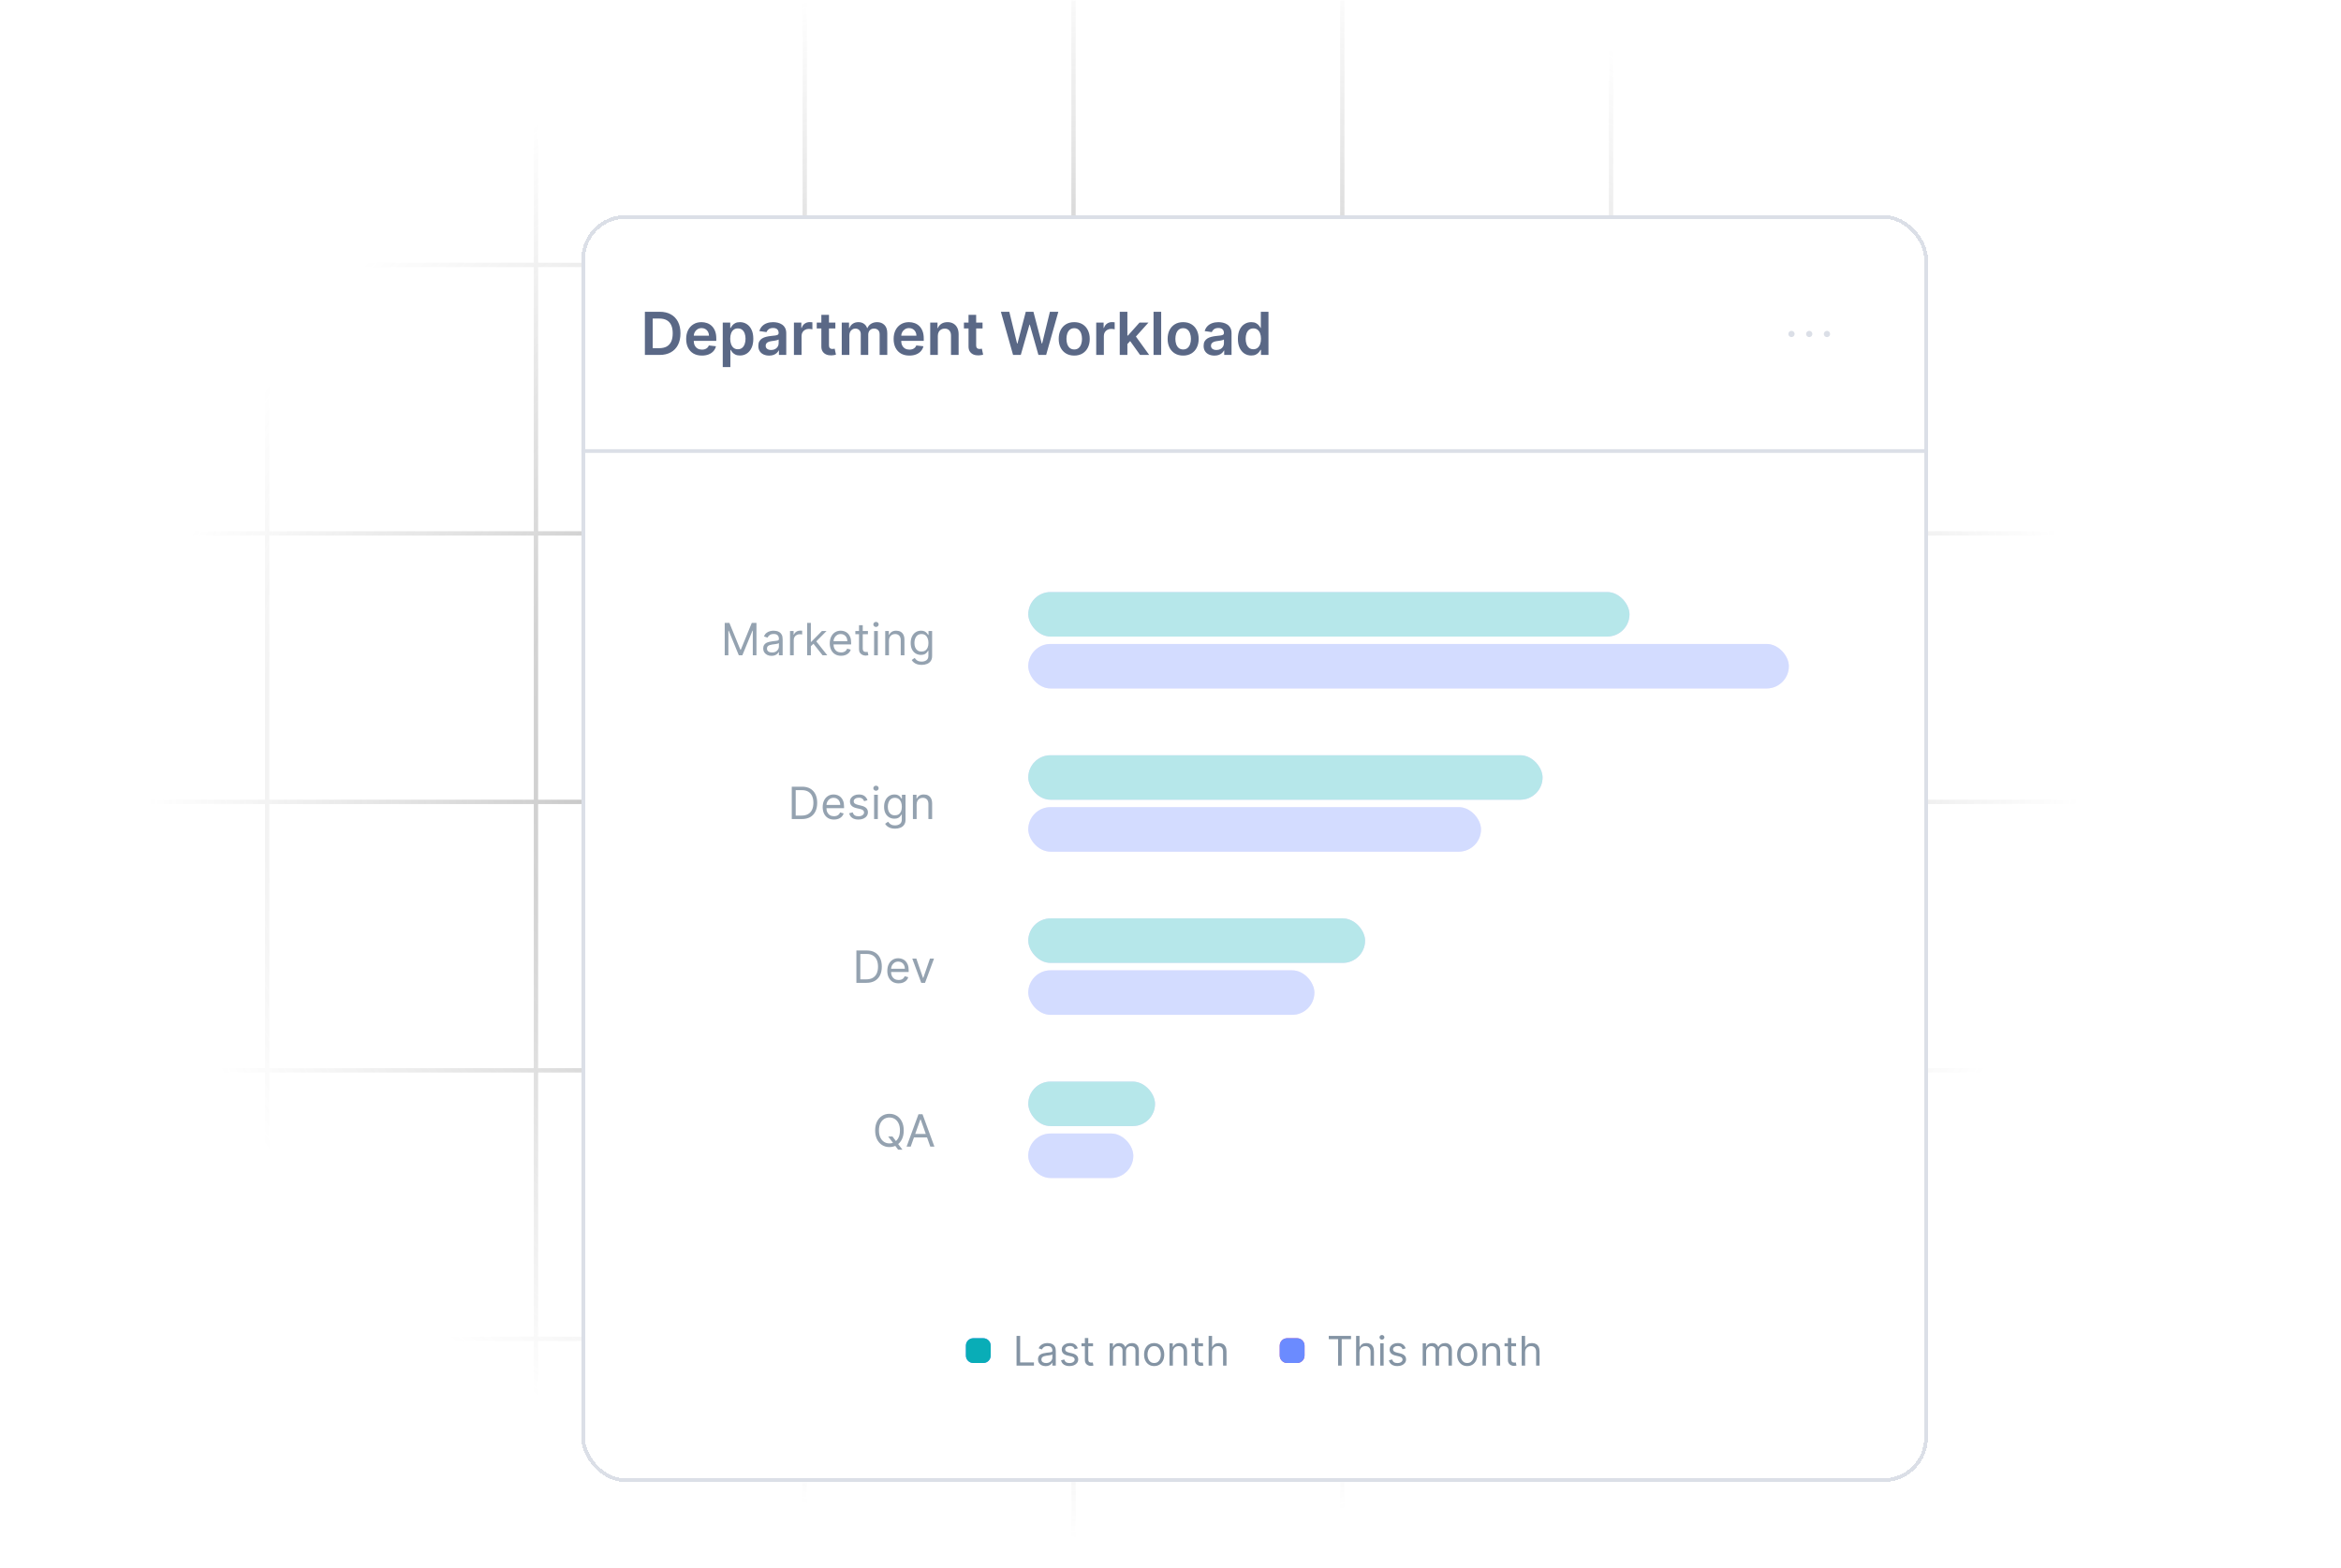 <svg width="3514" height="2355" viewBox="0 0 3514 2355" fill="none" xmlns="http://www.w3.org/2000/svg">
<g clip-path="url(#clip0_273_28824)">
<path opacity="0.6" d="M3513.21 4432.39H0.867V4425.88H3513.21V4432.39ZM3513.21 4029.25H0.867V4022.74H3513.21V4029.25ZM3513.21 3626.11H0.867V3619.6H3513.21V3626.11ZM3513.21 -2.096H3228.48V394.521H3513.21V401.027H3228.48V797.66H3513.21V804.167H3228.48V1200.8H3513.21V1207.31H3228.48V1603.92H3513.21V1610.43H3228.48V2007.06H3513.21V2013.57H3228.48V2410.2H3513.21V2416.71H3228.48V2813.34H3513.21V2819.85H3228.48V3216.48H3513.21V3222.99H3228.48V3535.09H3221.98V3222.99H2825.04V3535.09H2818.53V3222.99H2421.58V3535.09H2415.07V3222.99H2018.13V3535.09H2011.62V3222.99H1614.68V3535.09H1608.17V3222.99H1211.22V3535.09H1204.71V3222.99H807.771V3535.09H801.265V3222.99H404.323V3535.09H397.816V3222.99H0.867V3535.09H-5.64V-2.1H0.867V-8.603H3513.21V-2.096ZM3631.94 3535.09H3625.43V-2.1H3631.94V3535.09ZM0.867 3216.48H397.816V2819.85H0.867V3216.48ZM404.323 3216.48H801.265V2819.85H404.323V3216.48ZM807.771 3216.48H1204.71V2819.85H807.771V3216.48ZM1211.22 3216.48H1608.17V2819.85H1211.22V3216.48ZM1614.68 3216.48H2011.62V2819.85H1614.68V3216.48ZM2018.13 3216.48H2415.07V2819.85H2018.13V3216.48ZM2421.58 3216.48H2818.53V2819.85H2421.58V3216.48ZM2825.04 3216.48H3221.98V2819.85H2825.04V3216.48ZM0.867 2813.34H397.816V2416.71H0.867V2813.34ZM404.323 2813.34H801.265V2416.71H404.323V2813.34ZM807.771 2813.34H1204.71V2416.71H807.771V2813.34ZM1211.22 2813.34H1608.17V2416.71H1211.22V2813.34ZM1614.68 2813.34H2011.62V2416.71H1614.68V2813.34ZM2018.13 2813.34H2415.07V2416.71H2018.13V2813.34ZM2421.58 2813.34H2818.53V2416.71H2421.58V2813.34ZM2825.04 2813.34H3221.98V2416.71H2825.04V2813.34ZM0.867 2410.2H397.816V2013.57H0.867V2410.2ZM404.323 2410.2H801.265V2013.57H404.323V2410.2ZM807.771 2410.2H1204.71V2013.57H807.771V2410.2ZM1211.22 2410.2H1608.17V2013.57H1211.22V2410.2ZM1614.68 2410.2H2011.62V2013.57H1614.68V2410.2ZM2018.13 2410.2H2415.07V2013.57H2018.13V2410.2ZM2421.58 2410.2H2818.53V2013.57H2421.58V2410.2ZM2825.04 2410.2H3221.98V2013.57H2825.04V2410.2ZM0.867 2007.06H397.816V1610.43H0.867V2007.06ZM404.323 2007.06H801.265V1610.43H404.323V2007.06ZM807.771 2007.06H1204.71V1610.43H807.771V2007.06ZM1211.22 2007.06H1608.17V1610.43H1211.22V2007.06ZM1614.68 2007.06H2011.62V1610.43H1614.68V2007.06ZM2018.13 2007.06H2415.07V1610.43H2018.13V2007.06ZM2421.58 2007.06H2818.53V1610.43H2421.58V2007.06ZM2825.04 2007.06H3221.98V1610.43H2825.04V2007.06ZM0.867 1603.92H397.816V1207.31H0.867V1603.92ZM404.323 1603.92H801.265V1207.31H404.323V1603.92ZM807.771 1603.92H1204.71V1207.31H807.771V1603.92ZM1211.22 1603.92H1608.17V1207.31H1211.22V1603.92ZM1614.68 1603.92H2011.62V1207.31H1614.68V1603.92ZM2018.13 1603.92H2415.07V1207.31H2018.13V1603.92ZM2421.58 1603.92H2818.53V1207.31H2421.58V1603.92ZM2825.04 1603.92H3221.98V1207.31H2825.04V1603.92ZM0.867 1200.8H397.816V804.167H0.867V1200.8ZM404.323 1200.8H801.265V804.167H404.323V1200.8ZM807.771 1200.8H1204.71V804.167H807.771V1200.8ZM1211.22 1200.8H1608.17V804.167H1211.22V1200.8ZM1614.68 1200.8H2011.62V804.167H1614.68V1200.8ZM2018.13 1200.8H2415.07V804.167H2018.13V1200.8ZM2421.58 1200.8H2818.53V804.167H2421.58V1200.8ZM2825.04 1200.8H3221.98V804.167H2825.04V1200.8ZM0.867 797.66H397.816V401.027H0.867V797.66ZM404.323 797.66H801.265V401.027H404.323V797.66ZM807.771 797.66H1204.71V401.027H807.771V797.66ZM1211.22 797.66H1608.17V401.027H1211.22V797.66ZM1614.68 797.66H2011.62V401.027H1614.68V797.66ZM2018.13 797.66H2415.07V401.027H2018.13V797.66ZM2421.58 797.66H2818.53V401.027H2421.58V797.66ZM2825.04 797.66H3221.98V401.027H2825.04V797.66ZM0.867 394.521H397.816V-2.096H0.867V394.521ZM404.323 394.521H801.265V-2.096H404.323V394.521ZM807.771 394.521H1204.71V-2.096H807.771V394.521ZM1211.22 394.521H1608.17V-2.096H1211.22V394.521ZM1614.68 394.521H2011.62V-2.096H1614.68V394.521ZM2018.13 394.521H2415.07V-2.096H2018.13V394.521ZM2421.58 394.521H2818.53V-2.096H2421.58V394.521ZM2825.04 394.521H3221.98V-2.096H2825.04V394.521Z" fill="url(#paint0_radial_273_28824)"/>
<g filter="url(#filter0_dd_273_28824)">
<rect x="787.486" y="244.864" width="2021.43" height="1902.52" rx="66.824" fill="white" shape-rendering="crispEdges"/>
<rect x="790.271" y="247.649" width="2015.86" height="1896.95" rx="64.04" stroke="#DBDFE7" stroke-width="5.569" shape-rendering="crispEdges"/>
<mask id="path-4-inside-1_273_28824" fill="white">
<path d="M787.486 244.864H2808.91V602.062H787.486V244.864Z"/>
</mask>
<path d="M2808.91 602.062V596.493H787.486V602.062V607.63H2808.91V602.062Z" fill="#DBDFE7" mask="url(#path-4-inside-1_273_28824)"/>
<path d="M904.936 454.963H882.977V390.164H905.379C911.812 390.164 917.338 391.461 921.958 394.056C926.599 396.629 930.163 400.331 932.652 405.161C935.141 409.992 936.386 415.771 936.386 422.5C936.386 429.25 935.131 435.051 932.621 439.902C930.132 444.754 926.535 448.477 921.831 451.071C917.149 453.666 911.517 454.963 904.936 454.963ZM894.716 444.806H904.366C908.88 444.806 912.645 443.984 915.662 442.338C918.678 440.672 920.945 438.194 922.464 434.903C923.983 431.591 924.742 427.457 924.742 422.5C924.742 417.543 923.983 413.43 922.464 410.16C920.945 406.87 918.699 404.412 915.725 402.788C912.772 401.143 909.101 400.32 904.714 400.32H894.716V444.806ZM968.548 455.912C963.676 455.912 959.467 454.9 955.924 452.875C952.401 450.829 949.691 447.939 947.792 444.205C945.894 440.451 944.945 436.032 944.945 430.948C944.945 425.949 945.894 421.561 947.792 417.786C949.712 413.989 952.391 411.036 955.829 408.926C959.267 406.796 963.306 405.731 967.947 405.731C970.942 405.731 973.769 406.216 976.427 407.186C979.105 408.135 981.468 409.612 983.514 411.616C985.581 413.62 987.205 416.172 988.387 419.273C989.568 422.352 990.158 426.023 990.158 430.284V433.796H950.323V426.075H979.179C979.158 423.882 978.684 421.931 977.755 420.222C976.827 418.492 975.53 417.132 973.864 416.14C972.218 415.149 970.299 414.653 968.105 414.653C965.764 414.653 963.707 415.223 961.935 416.362C960.163 417.48 958.782 418.956 957.79 420.791C956.82 422.606 956.324 424.599 956.303 426.771V433.511C956.303 436.337 956.82 438.763 957.854 440.788C958.887 442.792 960.332 444.332 962.188 445.408C964.045 446.462 966.217 446.99 968.706 446.99C970.373 446.99 971.881 446.758 973.231 446.293C974.581 445.808 975.752 445.102 976.743 444.174C977.734 443.245 978.483 442.096 978.989 440.725L989.684 441.927C989.009 444.754 987.722 447.222 985.824 449.331C983.946 451.419 981.542 453.043 978.61 454.204C975.678 455.343 972.324 455.912 968.548 455.912ZM999.848 473.188V406.364H1011.11V414.4H1011.78C1012.37 413.219 1013.2 411.964 1014.28 410.635C1015.35 409.285 1016.81 408.135 1018.64 407.186C1020.48 406.216 1022.82 405.731 1025.67 405.731C1029.42 405.731 1032.81 406.691 1035.82 408.61C1038.86 410.508 1041.27 413.324 1043.04 417.058C1044.83 420.77 1045.73 425.327 1045.73 430.727C1045.73 436.063 1044.85 440.598 1043.1 444.332C1041.35 448.065 1038.97 450.913 1035.95 452.875C1032.93 454.836 1029.52 455.817 1025.7 455.817C1022.91 455.817 1020.6 455.353 1018.77 454.425C1016.93 453.497 1015.46 452.379 1014.34 451.071C1013.24 449.742 1012.39 448.487 1011.78 447.306H1011.3V473.188H999.848ZM1011.08 430.663C1011.08 433.806 1011.52 436.559 1012.41 438.921C1013.32 441.284 1014.61 443.129 1016.3 444.458C1018.01 445.766 1020.08 446.42 1022.5 446.42C1025.03 446.42 1027.15 445.745 1028.86 444.395C1030.57 443.024 1031.86 441.157 1032.72 438.795C1033.61 436.411 1034.05 433.701 1034.05 430.663C1034.05 427.647 1033.62 424.968 1032.75 422.627C1031.89 420.285 1030.6 418.45 1028.89 417.121C1027.19 415.792 1025.05 415.128 1022.5 415.128C1020.06 415.128 1017.98 415.771 1016.27 417.058C1014.56 418.345 1013.26 420.148 1012.38 422.468C1011.51 424.789 1011.08 427.52 1011.08 430.663ZM1069.52 455.944C1066.44 455.944 1063.67 455.395 1061.2 454.298C1058.75 453.18 1056.81 451.535 1055.38 449.363C1053.96 447.19 1053.26 444.511 1053.26 441.326C1053.26 438.584 1053.76 436.316 1054.78 434.523C1055.79 432.73 1057.17 431.296 1058.92 430.22C1060.67 429.145 1062.64 428.332 1064.84 427.784C1067.05 427.214 1069.34 426.803 1071.7 426.55C1074.55 426.255 1076.86 425.991 1078.63 425.759C1080.4 425.506 1081.69 425.126 1082.49 424.62C1083.31 424.093 1083.73 423.281 1083.73 422.184V421.994C1083.73 419.61 1083.02 417.765 1081.61 416.457C1080.19 415.149 1078.16 414.495 1075.5 414.495C1072.69 414.495 1070.47 415.107 1068.82 416.33C1067.2 417.554 1066.1 418.999 1065.53 420.665L1054.84 419.146C1055.68 416.193 1057.07 413.725 1059.02 411.742C1060.96 409.739 1063.33 408.241 1066.13 407.249C1068.94 406.237 1072.04 405.731 1075.44 405.731C1077.78 405.731 1080.11 406.005 1082.43 406.553C1084.75 407.102 1086.87 408.009 1088.79 409.274C1090.71 410.519 1092.25 412.217 1093.41 414.369C1094.59 416.52 1095.18 419.209 1095.18 422.437V454.963H1084.17V448.287H1083.79C1083.09 449.637 1082.11 450.902 1080.85 452.084C1079.6 453.244 1078.03 454.182 1076.13 454.9C1074.26 455.596 1072.05 455.944 1069.52 455.944ZM1072.49 447.527C1074.79 447.527 1076.79 447.074 1078.47 446.167C1080.16 445.239 1081.46 444.015 1082.37 442.497C1083.29 440.978 1083.76 439.322 1083.76 437.529V431.802C1083.4 432.098 1082.79 432.372 1081.92 432.625C1081.08 432.878 1080.13 433.1 1079.08 433.289C1078.02 433.479 1076.98 433.648 1075.94 433.796C1074.91 433.943 1074.01 434.07 1073.25 434.175C1071.54 434.407 1070.02 434.787 1068.67 435.314C1067.32 435.842 1066.25 436.58 1065.47 437.529C1064.69 438.457 1064.3 439.66 1064.3 441.136C1064.3 443.245 1065.07 444.838 1066.61 445.914C1068.15 446.99 1070.11 447.527 1072.49 447.527ZM1106.7 454.963V406.364H1117.8V414.463H1118.31C1119.19 411.658 1120.71 409.496 1122.87 407.977C1125.04 406.437 1127.52 405.667 1130.3 405.667C1130.93 405.667 1131.64 405.699 1132.42 405.762C1133.22 405.805 1133.89 405.878 1134.41 405.984V416.52C1133.93 416.351 1133.16 416.204 1132.1 416.077C1131.07 415.929 1130.07 415.856 1129.1 415.856C1127.01 415.856 1125.13 416.309 1123.47 417.216C1121.82 418.102 1120.52 419.336 1119.57 420.918C1118.63 422.5 1118.15 424.325 1118.15 426.392V454.963H1106.7ZM1168.9 406.364V415.223H1140.96V406.364H1168.9ZM1147.86 394.72H1159.31V440.345C1159.31 441.885 1159.55 443.066 1160.01 443.889C1160.5 444.69 1161.13 445.239 1161.91 445.534C1162.69 445.829 1163.55 445.977 1164.5 445.977C1165.22 445.977 1165.87 445.924 1166.47 445.819C1167.08 445.713 1167.54 445.618 1167.86 445.534L1169.79 454.488C1169.18 454.699 1168.3 454.931 1167.16 455.184C1166.04 455.437 1164.67 455.585 1163.05 455.627C1160.18 455.712 1157.6 455.279 1155.3 454.33C1153 453.36 1151.17 451.862 1149.82 449.837C1148.49 447.812 1147.84 445.281 1147.86 442.244V394.72ZM1178.48 454.963V406.364H1189.43V414.622H1190C1191.01 411.837 1192.69 409.665 1195.03 408.104C1197.37 406.522 1200.16 405.731 1203.41 405.731C1206.7 405.731 1209.48 406.532 1211.73 408.135C1214.01 409.717 1215.62 411.88 1216.54 414.622H1217.05C1218.13 411.922 1219.94 409.77 1222.49 408.167C1225.07 406.543 1228.11 405.731 1231.64 405.731C1236.11 405.731 1239.76 407.144 1242.58 409.971C1245.41 412.797 1246.82 416.921 1246.82 422.342V454.963H1235.34V424.114C1235.34 421.097 1234.54 418.893 1232.93 417.501C1231.33 416.088 1229.37 415.381 1227.05 415.381C1224.29 415.381 1222.12 416.246 1220.56 417.976C1219.02 419.684 1218.25 421.909 1218.25 424.652V454.963H1207.02V423.639C1207.02 421.129 1206.26 419.125 1204.74 417.627C1203.24 416.13 1201.28 415.381 1198.86 415.381C1197.21 415.381 1195.71 415.803 1194.36 416.647C1193.01 417.469 1191.94 418.64 1191.14 420.159C1190.34 421.656 1189.93 423.407 1189.93 425.411V454.963H1178.48ZM1279.96 455.912C1275.09 455.912 1270.88 454.9 1267.33 452.875C1263.81 450.829 1261.1 447.939 1259.2 444.205C1257.3 440.451 1256.36 436.032 1256.36 430.948C1256.36 425.949 1257.3 421.561 1259.2 417.786C1261.12 413.989 1263.8 411.036 1267.24 408.926C1270.68 406.796 1274.72 405.731 1279.36 405.731C1282.35 405.731 1285.18 406.216 1287.84 407.186C1290.52 408.135 1292.88 409.612 1294.92 411.616C1296.99 413.62 1298.62 416.172 1299.8 419.273C1300.98 422.352 1301.57 426.023 1301.57 430.284V433.796H1261.73V426.075H1290.59C1290.57 423.882 1290.09 421.931 1289.17 420.222C1288.24 418.492 1286.94 417.132 1285.27 416.14C1283.63 415.149 1281.71 414.653 1279.52 414.653C1277.17 414.653 1275.12 415.223 1273.35 416.362C1271.57 417.48 1270.19 418.956 1269.2 420.791C1268.23 422.606 1267.74 424.599 1267.71 426.771V433.511C1267.71 436.337 1268.23 438.763 1269.26 440.788C1270.3 442.792 1271.74 444.332 1273.6 445.408C1275.46 446.462 1277.63 446.99 1280.12 446.99C1281.78 446.99 1283.29 446.758 1284.64 446.293C1285.99 445.808 1287.16 445.102 1288.15 444.174C1289.14 443.245 1289.89 442.096 1290.4 440.725L1301.09 441.927C1300.42 444.754 1299.13 447.222 1297.23 449.331C1295.36 451.419 1292.95 453.043 1290.02 454.204C1287.09 455.343 1283.73 455.912 1279.96 455.912ZM1322.71 426.487V454.963H1311.26V406.364H1322.21V414.622H1322.78C1323.89 411.901 1325.68 409.739 1328.12 408.135C1330.59 406.532 1333.64 405.731 1337.27 405.731C1340.62 405.731 1343.54 406.448 1346.03 407.882C1348.54 409.317 1350.48 411.394 1351.85 414.115C1353.25 416.836 1353.93 420.138 1353.91 424.019V454.963H1342.46V425.791C1342.46 422.542 1341.61 420 1339.92 418.165C1338.26 416.33 1335.95 415.413 1333 415.413C1330.99 415.413 1329.21 415.856 1327.65 416.742C1326.11 417.606 1324.9 418.861 1324.01 420.507C1323.14 422.152 1322.71 424.145 1322.71 426.487ZM1389.82 406.364V415.223H1361.88V406.364H1389.82ZM1368.78 394.72H1380.23V440.345C1380.23 441.885 1380.47 443.066 1380.93 443.889C1381.42 444.69 1382.05 445.239 1382.83 445.534C1383.61 445.829 1384.47 445.977 1385.42 445.977C1386.14 445.977 1386.79 445.924 1387.39 445.819C1388 445.713 1388.46 445.618 1388.78 445.534L1390.71 454.488C1390.1 454.699 1389.22 454.931 1388.08 455.184C1386.96 455.437 1385.59 455.585 1383.97 455.627C1381.1 455.712 1378.52 455.279 1376.22 454.33C1373.92 453.36 1372.09 451.862 1370.74 449.837C1369.41 447.812 1368.76 445.281 1368.78 442.244V394.72ZM1435.64 454.963L1417.36 390.164H1429.98L1441.66 437.782H1442.26L1454.72 390.164H1466.21L1478.71 437.814H1479.28L1490.95 390.164H1503.58L1485.29 454.963H1473.71L1460.73 409.496H1460.23L1447.22 454.963H1435.64ZM1527.45 455.912C1522.7 455.912 1518.59 454.868 1515.11 452.78C1511.63 450.691 1508.93 447.77 1507.01 444.015C1505.11 440.261 1504.16 435.873 1504.16 430.853C1504.16 425.833 1505.11 421.435 1507.01 417.659C1508.93 413.883 1511.63 410.951 1515.11 408.863C1518.59 406.775 1522.7 405.731 1527.45 405.731C1532.19 405.731 1536.31 406.775 1539.79 408.863C1543.27 410.951 1545.96 413.883 1547.86 417.659C1549.78 421.435 1550.74 425.833 1550.74 430.853C1550.74 435.873 1549.78 440.261 1547.86 444.015C1545.96 447.77 1543.27 450.691 1539.79 452.78C1536.31 454.868 1532.19 455.912 1527.45 455.912ZM1527.51 446.736C1530.08 446.736 1532.24 446.03 1533.97 444.617C1535.7 443.182 1536.98 441.263 1537.83 438.858C1538.69 436.453 1539.12 433.775 1539.12 430.821C1539.12 427.847 1538.69 425.158 1537.83 422.753C1536.98 420.327 1535.7 418.397 1533.97 416.963C1532.24 415.529 1530.08 414.812 1527.51 414.812C1524.87 414.812 1522.68 415.529 1520.93 416.963C1519.2 418.397 1517.9 420.327 1517.04 422.753C1516.19 425.158 1515.77 427.847 1515.77 430.821C1515.77 433.775 1516.19 436.453 1517.04 438.858C1517.9 441.263 1519.2 443.182 1520.93 444.617C1522.68 446.03 1524.87 446.736 1527.51 446.736ZM1560.46 454.963V406.364H1571.56V414.463H1572.07C1572.95 411.658 1574.47 409.496 1576.62 407.977C1578.8 406.437 1581.28 405.667 1584.06 405.667C1584.69 405.667 1585.4 405.699 1586.18 405.762C1586.98 405.805 1587.65 405.878 1588.17 405.984V416.52C1587.69 416.351 1586.92 416.204 1585.86 416.077C1584.83 415.929 1583.83 415.856 1582.86 415.856C1580.77 415.856 1578.89 416.309 1577.23 417.216C1575.58 418.102 1574.28 419.336 1573.33 420.918C1572.39 422.5 1571.91 424.325 1571.91 426.392V454.963H1560.46ZM1606.22 439.712L1606.19 425.886H1608.03L1625.49 406.364H1638.88L1617.39 430.284H1615.02L1606.22 439.712ZM1595.78 454.963V390.164H1607.24V454.963H1595.78ZM1626.28 454.963L1610.46 432.846L1618.18 424.778L1639.98 454.963H1626.28ZM1657.96 390.164V454.963H1646.51V390.164H1657.96ZM1690.94 455.912C1686.19 455.912 1682.08 454.868 1678.6 452.78C1675.12 450.691 1672.42 447.77 1670.5 444.015C1668.6 440.261 1667.65 435.873 1667.65 430.853C1667.65 425.833 1668.6 421.435 1670.5 417.659C1672.42 413.883 1675.12 410.951 1678.6 408.863C1682.08 406.775 1686.19 405.731 1690.94 405.731C1695.69 405.731 1699.8 406.775 1703.28 408.863C1706.76 410.951 1709.45 413.883 1711.35 417.659C1713.27 421.435 1714.23 425.833 1714.23 430.853C1714.23 435.873 1713.27 440.261 1711.35 444.015C1709.45 447.77 1706.76 450.691 1703.28 452.78C1699.8 454.868 1695.69 455.912 1690.94 455.912ZM1691 446.736C1693.58 446.736 1695.73 446.03 1697.46 444.617C1699.19 443.182 1700.48 441.263 1701.32 438.858C1702.18 436.453 1702.62 433.775 1702.62 430.821C1702.62 427.847 1702.18 425.158 1701.32 422.753C1700.48 420.327 1699.19 418.397 1697.46 416.963C1695.73 415.529 1693.58 414.812 1691 414.812C1688.37 414.812 1686.17 415.529 1684.42 416.963C1682.69 418.397 1681.4 420.327 1680.53 422.753C1679.69 425.158 1679.27 427.847 1679.27 430.821C1679.27 433.775 1679.69 436.453 1680.53 438.858C1681.4 441.263 1682.69 443.182 1684.42 444.617C1686.17 446.03 1688.37 446.736 1691 446.736ZM1737.93 455.944C1734.85 455.944 1732.08 455.395 1729.61 454.298C1727.17 453.18 1725.23 451.535 1723.79 449.363C1722.38 447.19 1721.67 444.511 1721.67 441.326C1721.67 438.584 1722.18 436.316 1723.19 434.523C1724.2 432.73 1725.58 431.296 1727.34 430.22C1729.09 429.145 1731.06 428.332 1733.25 427.784C1735.47 427.214 1737.76 426.803 1740.12 426.55C1742.97 426.255 1745.28 425.991 1747.05 425.759C1748.82 425.506 1750.11 425.126 1750.91 424.62C1751.73 424.093 1752.14 423.281 1752.14 422.184V421.994C1752.14 419.61 1751.43 417.765 1750.02 416.457C1748.61 415.149 1746.57 414.495 1743.91 414.495C1741.11 414.495 1738.88 415.107 1737.24 416.33C1735.61 417.554 1734.52 418.999 1733.95 420.665L1723.25 419.146C1724.1 416.193 1725.49 413.725 1727.43 411.742C1729.37 409.739 1731.74 408.241 1734.55 407.249C1737.35 406.237 1740.46 405.731 1743.85 405.731C1746.19 405.731 1748.52 406.005 1750.84 406.553C1753.16 407.102 1755.28 408.009 1757.2 409.274C1759.12 410.519 1760.66 412.217 1761.82 414.369C1763 416.52 1763.59 419.209 1763.59 422.437V454.963H1752.58V448.287H1752.2C1751.51 449.637 1750.53 450.902 1749.26 452.084C1748.02 453.244 1746.45 454.182 1744.55 454.9C1742.67 455.596 1740.47 455.944 1737.93 455.944ZM1740.91 447.527C1743.21 447.527 1745.2 447.074 1746.89 446.167C1748.58 445.239 1749.87 444.015 1750.78 442.497C1751.71 440.978 1752.17 439.322 1752.17 437.529V431.802C1751.81 432.098 1751.2 432.372 1750.34 432.625C1749.49 432.878 1748.54 433.1 1747.49 433.289C1746.44 433.479 1745.39 433.648 1744.36 433.796C1743.32 433.943 1742.43 434.07 1741.67 434.175C1739.96 434.407 1738.43 434.787 1737.08 435.314C1735.73 435.842 1734.67 436.58 1733.88 437.529C1733.1 438.457 1732.71 439.66 1732.71 441.136C1732.71 443.245 1733.48 444.838 1735.02 445.914C1736.56 446.99 1738.53 447.527 1740.91 447.527ZM1793.15 455.817C1789.33 455.817 1785.91 454.836 1782.9 452.875C1779.88 450.913 1777.5 448.065 1775.74 444.332C1773.99 440.598 1773.12 436.063 1773.12 430.727C1773.12 425.327 1774 420.77 1775.78 417.058C1777.57 413.324 1779.98 410.508 1783.02 408.61C1786.06 406.691 1789.44 405.731 1793.18 405.731C1796.03 405.731 1798.37 406.216 1800.2 407.186C1802.04 408.135 1803.49 409.285 1804.57 410.635C1805.64 411.964 1806.48 413.219 1807.07 414.4H1807.54V390.164H1819.03V454.963H1807.76V447.306H1807.07C1806.48 448.487 1805.62 449.742 1804.51 451.071C1803.39 452.379 1801.91 453.497 1800.08 454.425C1798.24 455.353 1795.93 455.817 1793.15 455.817ZM1796.34 446.42C1798.77 446.42 1800.84 445.766 1802.54 444.458C1804.25 443.129 1805.55 441.284 1806.44 438.921C1807.32 436.559 1807.76 433.806 1807.76 430.663C1807.76 427.52 1807.32 424.789 1806.44 422.468C1805.57 420.148 1804.28 418.345 1802.58 417.058C1800.89 415.771 1798.81 415.128 1796.34 415.128C1793.79 415.128 1791.66 415.792 1789.95 417.121C1788.24 418.45 1786.96 420.285 1786.09 422.627C1785.23 424.968 1784.79 427.647 1784.79 430.663C1784.79 433.701 1785.23 436.411 1786.09 438.795C1786.98 441.157 1788.27 443.024 1789.98 444.395C1791.71 445.745 1793.83 446.42 1796.34 446.42Z" fill="#5A6886"/>
<path d="M2630.72 418.772C2631.65 418.772 2632.56 419.047 2633.33 419.564C2634.11 420.08 2634.71 420.814 2635.07 421.672C2635.42 422.531 2635.51 423.476 2635.33 424.387C2635.15 425.298 2634.7 426.136 2634.05 426.793C2633.39 427.45 2632.55 427.897 2631.64 428.079C2630.73 428.26 2629.78 428.167 2628.93 427.811C2628.07 427.456 2627.33 426.853 2626.82 426.081C2626.3 425.308 2626.03 424.4 2626.03 423.47C2626.03 422.224 2626.52 421.029 2627.4 420.148C2628.28 419.267 2629.48 418.772 2630.72 418.772ZM2608.8 423.47C2608.8 422.541 2608.52 421.633 2608.01 420.86C2607.49 420.087 2606.76 419.485 2605.9 419.129C2605.04 418.774 2604.09 418.681 2603.18 418.862C2602.27 419.043 2601.43 419.491 2600.78 420.148C2600.12 420.805 2599.67 421.642 2599.49 422.554C2599.31 423.465 2599.4 424.41 2599.76 425.268C2600.11 426.127 2600.72 426.861 2601.49 427.377C2602.26 427.893 2603.17 428.169 2604.1 428.169C2605.35 428.169 2606.54 427.674 2607.42 426.793C2608.3 425.912 2608.8 424.717 2608.8 423.47ZM2652.65 423.47C2652.65 424.4 2652.93 425.308 2653.44 426.081C2653.96 426.853 2654.69 427.456 2655.55 427.811C2656.41 428.167 2657.35 428.26 2658.27 428.079C2659.18 427.897 2660.01 427.45 2660.67 426.793C2661.33 426.136 2661.78 425.298 2661.96 424.387C2662.14 423.476 2662.05 422.531 2661.69 421.672C2661.33 420.814 2660.73 420.08 2659.96 419.564C2659.19 419.047 2658.28 418.772 2657.35 418.772C2656.1 418.772 2654.91 419.267 2654.03 420.148C2653.15 421.029 2652.65 422.224 2652.65 423.47Z" fill="#DBDFE7"/>
<path d="M1002.81 857.328H1009.83L1026.35 897.67H1026.92L1043.43 857.328H1050.46V905.928H1044.95V869.004H1044.48L1029.29 905.928H1023.97L1008.79 869.004H1008.31V905.928H1002.81V857.328ZM1073.06 906.782C1070.75 906.782 1068.65 906.347 1066.77 905.477C1064.89 904.591 1063.39 903.317 1062.28 901.656C1061.18 899.979 1060.62 897.954 1060.62 895.581C1060.62 893.493 1061.03 891.8 1061.86 890.503C1062.68 889.19 1063.78 888.162 1065.16 887.418C1066.53 886.675 1068.05 886.121 1069.71 885.757C1071.39 885.377 1073.07 885.077 1074.77 884.855C1076.98 884.571 1078.78 884.357 1080.15 884.215C1081.55 884.056 1082.56 883.795 1083.19 883.432C1083.84 883.068 1084.16 882.435 1084.16 881.533V881.343C1084.16 879.002 1083.52 877.183 1082.24 875.885C1080.98 874.588 1079.05 873.94 1076.48 873.94C1073.8 873.94 1071.71 874.525 1070.19 875.696C1068.67 876.866 1067.6 878.116 1066.98 879.445L1061.67 877.546C1062.62 875.332 1063.88 873.607 1065.46 872.373C1067.06 871.124 1068.8 870.253 1070.69 869.763C1072.58 869.257 1074.45 869.004 1076.29 869.004C1077.46 869.004 1078.8 869.146 1080.32 869.431C1081.85 869.7 1083.33 870.261 1084.76 871.116C1086.2 871.97 1087.39 873.259 1088.34 874.984C1089.29 876.708 1089.76 879.018 1089.76 881.913V905.928H1084.16V900.992H1083.88C1083.5 901.783 1082.87 902.629 1081.98 903.531C1081.09 904.433 1079.92 905.2 1078.44 905.833C1076.97 906.466 1075.18 906.782 1073.06 906.782ZM1073.91 901.751C1076.13 901.751 1077.99 901.316 1079.51 900.446C1081.05 899.576 1082.2 898.453 1082.98 897.076C1083.77 895.7 1084.16 894.253 1084.16 892.734V887.608C1083.93 887.893 1083.4 888.154 1082.6 888.391C1081.81 888.613 1080.89 888.81 1079.84 888.984C1078.82 889.143 1077.81 889.285 1076.83 889.412C1075.87 889.522 1075.08 889.617 1074.48 889.696C1073.03 889.886 1071.67 890.195 1070.4 890.622C1069.15 891.033 1068.14 891.658 1067.36 892.496C1066.6 893.319 1066.22 894.442 1066.22 895.866C1066.22 897.812 1066.94 899.283 1068.38 900.28C1069.84 901.261 1071.68 901.751 1073.91 901.751ZM1100.82 905.928V869.478H1106.23V874.984H1106.61C1107.28 873.18 1108.48 871.717 1110.22 870.594C1111.96 869.47 1113.92 868.909 1116.1 868.909C1116.51 868.909 1117.03 868.917 1117.65 868.932C1118.26 868.948 1118.73 868.972 1119.05 869.004V874.699C1118.86 874.651 1118.42 874.58 1117.74 874.485C1117.08 874.375 1116.37 874.319 1115.63 874.319C1113.86 874.319 1112.27 874.691 1110.88 875.435C1109.51 876.162 1108.41 877.175 1107.61 878.472C1106.82 879.753 1106.42 881.217 1106.42 882.862V905.928H1100.82ZM1131.74 892.639L1131.65 885.71H1132.78L1148.73 869.478H1155.66L1138.67 886.659H1138.19L1131.74 892.639ZM1126.52 905.928V857.328H1132.12V905.928H1126.52ZM1149.68 905.928L1135.44 887.893L1139.43 884.001L1156.8 905.928H1149.68ZM1177.48 906.687C1173.97 906.687 1170.94 905.912 1168.4 904.362C1165.87 902.795 1163.91 900.612 1162.53 897.812C1161.17 894.996 1160.49 891.721 1160.49 887.988C1160.49 884.254 1161.17 880.964 1162.53 878.116C1163.91 875.253 1165.83 873.022 1168.28 871.424C1170.75 869.81 1173.62 869.004 1176.92 869.004C1178.81 869.004 1180.69 869.32 1182.54 869.953C1184.39 870.586 1186.08 871.614 1187.59 873.038C1189.11 874.446 1190.32 876.313 1191.22 878.638C1192.13 880.964 1192.58 883.827 1192.58 887.228V889.601H1164.48V884.76H1186.88C1186.88 882.704 1186.47 880.869 1185.65 879.255C1184.84 877.641 1183.69 876.368 1182.18 875.435C1180.7 874.501 1178.94 874.034 1176.92 874.034C1174.68 874.034 1172.75 874.588 1171.13 875.696C1169.51 876.787 1168.27 878.211 1167.4 879.967C1166.53 881.723 1166.09 883.606 1166.09 885.615V888.842C1166.09 891.595 1166.57 893.928 1167.52 895.842C1168.48 897.741 1169.82 899.188 1171.53 900.185C1173.24 901.166 1175.22 901.656 1177.48 901.656C1178.96 901.656 1180.29 901.451 1181.47 901.039C1182.67 900.612 1183.71 899.979 1184.58 899.141C1185.45 898.287 1186.12 897.227 1186.6 895.961L1192.01 897.48C1191.44 899.315 1190.48 900.929 1189.14 902.321C1187.79 903.697 1186.13 904.773 1184.15 905.548C1182.18 906.307 1179.95 906.687 1177.48 906.687ZM1217.78 869.478V874.224H1198.89V869.478H1217.78ZM1204.4 860.746H1210V895.486C1210 897.068 1210.23 898.255 1210.69 899.046C1211.16 899.821 1211.76 900.343 1212.49 900.612C1213.24 900.865 1214.02 900.992 1214.84 900.992C1215.46 900.992 1215.96 900.96 1216.36 900.897C1216.76 900.818 1217.07 900.755 1217.31 900.707L1218.45 905.738C1218.07 905.88 1217.54 906.023 1216.86 906.165C1216.18 906.323 1215.32 906.402 1214.27 906.402C1212.69 906.402 1211.14 906.062 1209.62 905.382C1208.12 904.702 1206.87 903.665 1205.87 902.273C1204.89 900.881 1204.4 899.125 1204.4 897.005V860.746ZM1227.04 905.928V869.478H1232.64V905.928H1227.04ZM1229.89 863.403C1228.8 863.403 1227.86 863.032 1227.07 862.288C1226.29 861.544 1225.9 860.651 1225.9 859.607C1225.9 858.562 1226.29 857.669 1227.07 856.925C1227.86 856.181 1228.8 855.81 1229.89 855.81C1230.98 855.81 1231.92 856.181 1232.69 856.925C1233.48 857.669 1233.88 858.562 1233.88 859.607C1233.88 860.651 1233.48 861.544 1232.69 862.288C1231.92 863.032 1230.98 863.403 1229.89 863.403ZM1249.34 884.001V905.928H1243.74V869.478H1249.15V875.173H1249.62C1250.48 873.323 1251.77 871.835 1253.51 870.712C1255.25 869.573 1257.5 869.004 1260.25 869.004C1262.72 869.004 1264.88 869.51 1266.73 870.522C1268.58 871.519 1270.02 873.038 1271.05 875.079C1272.08 877.104 1272.59 879.666 1272.59 882.767V905.928H1266.99V883.147C1266.99 880.283 1266.25 878.053 1264.76 876.455C1263.27 874.841 1261.23 874.034 1258.64 874.034C1256.85 874.034 1255.25 874.422 1253.84 875.197C1252.45 875.972 1251.35 877.104 1250.55 878.591C1249.74 880.078 1249.34 881.881 1249.34 884.001ZM1298.37 920.356C1295.67 920.356 1293.34 920.008 1291.4 919.312C1289.45 918.631 1287.83 917.73 1286.53 916.606C1285.25 915.499 1284.23 914.312 1283.47 913.047L1287.93 909.914C1288.44 910.579 1289.08 911.338 1289.85 912.192C1290.63 913.063 1291.69 913.814 1293.03 914.447C1294.39 915.095 1296.17 915.42 1298.37 915.42C1301.32 915.42 1303.74 914.708 1305.66 913.284C1307.57 911.86 1308.53 909.63 1308.53 906.592V899.188H1308.06C1307.64 899.853 1307.06 900.675 1306.3 901.656C1305.56 902.621 1304.48 903.484 1303.07 904.243C1301.68 904.986 1299.8 905.358 1297.42 905.358C1294.48 905.358 1291.84 904.662 1289.5 903.27C1287.17 901.878 1285.33 899.853 1283.97 897.195C1282.62 894.537 1281.95 891.31 1281.95 887.513C1281.95 883.78 1282.61 880.529 1283.92 877.76C1285.23 874.976 1287.06 872.824 1289.4 871.305C1291.74 869.771 1294.45 869.004 1297.52 869.004C1299.89 869.004 1301.77 869.399 1303.17 870.19C1304.57 870.965 1305.65 871.851 1306.39 872.848C1307.15 873.829 1307.74 874.636 1308.15 875.268H1308.72V869.478H1314.13V906.972C1314.13 910.104 1313.42 912.651 1311.99 914.613C1310.59 916.59 1308.69 918.038 1306.3 918.956C1303.93 919.889 1301.28 920.356 1298.37 920.356ZM1298.18 900.327C1300.43 900.327 1302.33 899.813 1303.88 898.785C1305.43 897.757 1306.61 896.277 1307.41 894.347C1308.22 892.417 1308.62 890.108 1308.62 887.418C1308.62 884.792 1308.23 882.474 1307.44 880.465C1306.65 878.456 1305.48 876.882 1303.93 875.743C1302.38 874.604 1300.46 874.034 1298.18 874.034C1295.81 874.034 1293.83 874.636 1292.25 875.838C1290.68 877.04 1289.51 878.654 1288.72 880.679C1287.94 882.704 1287.55 884.95 1287.55 887.418C1287.55 889.949 1287.95 892.188 1288.74 894.134C1289.55 896.064 1290.73 897.583 1292.3 898.69C1293.88 899.782 1295.84 900.327 1298.18 900.327Z" fill="#8494A4" fill-opacity="0.87"/>
<path d="M1118.46 1151.85H1103.46V1103.25H1119.12C1123.84 1103.25 1127.87 1104.22 1131.22 1106.17C1134.58 1108.1 1137.15 1110.88 1138.94 1114.5C1140.72 1118.11 1141.62 1122.43 1141.62 1127.46C1141.62 1132.52 1140.72 1136.88 1138.91 1140.53C1137.11 1144.17 1134.48 1146.97 1131.03 1148.93C1127.59 1150.88 1123.39 1151.85 1118.46 1151.85ZM1109.35 1146.63H1118.08C1122.1 1146.63 1125.43 1145.85 1128.07 1144.3C1130.71 1142.75 1132.68 1140.55 1133.98 1137.68C1135.27 1134.82 1135.92 1131.41 1135.92 1127.46C1135.92 1123.53 1135.28 1120.16 1134 1117.32C1132.72 1114.48 1130.8 1112.29 1128.26 1110.77C1125.71 1109.24 1122.54 1108.47 1118.74 1108.47H1109.35V1146.63ZM1166.85 1152.61C1163.34 1152.61 1160.31 1151.83 1157.76 1150.28C1155.23 1148.72 1153.27 1146.54 1151.9 1143.73C1150.54 1140.92 1149.86 1137.64 1149.86 1133.91C1149.86 1130.18 1150.54 1126.89 1151.9 1124.04C1153.27 1121.18 1155.19 1118.94 1157.64 1117.35C1160.11 1115.73 1162.99 1114.93 1166.28 1114.93C1168.18 1114.93 1170.05 1115.24 1171.9 1115.88C1173.75 1116.51 1175.44 1117.54 1176.96 1118.96C1178.48 1120.37 1179.69 1122.24 1180.59 1124.56C1181.49 1126.89 1181.94 1129.75 1181.94 1133.15V1135.52H1153.84V1130.68H1176.25C1176.25 1128.63 1175.83 1126.79 1175.01 1125.18C1174.2 1123.56 1173.05 1122.29 1171.55 1121.36C1170.06 1120.42 1168.3 1119.96 1166.28 1119.96C1164.05 1119.96 1162.12 1120.51 1160.49 1121.62C1158.87 1122.71 1157.63 1124.13 1156.76 1125.89C1155.89 1127.65 1155.46 1129.53 1155.46 1131.54V1134.76C1155.46 1137.52 1155.93 1139.85 1156.88 1141.77C1157.85 1143.66 1159.18 1145.11 1160.89 1146.11C1162.6 1147.09 1164.59 1147.58 1166.85 1147.58C1168.32 1147.58 1169.65 1147.37 1170.83 1146.96C1172.04 1146.54 1173.07 1145.9 1173.94 1145.06C1174.81 1144.21 1175.49 1143.15 1175.96 1141.88L1181.37 1143.4C1180.8 1145.24 1179.84 1146.85 1178.5 1148.24C1177.15 1149.62 1175.49 1150.7 1173.52 1151.47C1171.54 1152.23 1169.32 1152.61 1166.85 1152.61ZM1217.11 1123.56L1212.08 1124.99C1211.77 1124.15 1211.3 1123.33 1210.68 1122.54C1210.08 1121.74 1209.26 1121.07 1208.21 1120.55C1207.17 1120.03 1205.83 1119.77 1204.2 1119.77C1201.97 1119.77 1200.11 1120.28 1198.63 1121.31C1197.16 1122.32 1196.42 1123.61 1196.42 1125.18C1196.42 1126.57 1196.93 1127.67 1197.94 1128.48C1198.95 1129.28 1200.53 1129.96 1202.69 1130.49L1208.1 1131.82C1211.35 1132.61 1213.78 1133.82 1215.38 1135.45C1216.98 1137.07 1217.78 1139.15 1217.78 1141.69C1217.78 1143.78 1217.18 1145.65 1215.97 1147.29C1214.79 1148.94 1213.13 1150.24 1210.99 1151.19C1208.85 1152.14 1206.37 1152.61 1203.54 1152.61C1199.82 1152.61 1196.74 1151.8 1194.31 1150.19C1191.87 1148.58 1190.33 1146.22 1189.68 1143.12L1195 1141.79C1195.5 1143.75 1196.46 1145.22 1197.87 1146.2C1199.29 1147.18 1201.15 1147.67 1203.44 1147.67C1206.05 1147.67 1208.13 1147.12 1209.66 1146.01C1211.21 1144.89 1211.99 1143.55 1211.99 1141.98C1211.99 1140.71 1211.54 1139.65 1210.66 1138.8C1209.77 1137.93 1208.41 1137.28 1206.58 1136.85L1200.5 1135.43C1197.16 1134.64 1194.71 1133.41 1193.15 1131.75C1191.6 1130.07 1190.82 1127.98 1190.82 1125.46C1190.82 1123.41 1191.4 1121.59 1192.55 1120C1193.72 1118.42 1195.31 1117.18 1197.32 1116.28C1199.35 1115.38 1201.64 1114.93 1204.2 1114.93C1207.81 1114.93 1210.64 1115.72 1212.7 1117.3C1214.77 1118.88 1216.24 1120.97 1217.11 1123.56ZM1227.04 1151.85V1115.4H1232.64V1151.85H1227.04ZM1229.89 1109.33C1228.8 1109.33 1227.86 1108.95 1227.07 1108.21C1226.29 1107.47 1225.9 1106.57 1225.9 1105.53C1225.9 1104.49 1226.29 1103.59 1227.07 1102.85C1227.86 1102.1 1228.8 1101.73 1229.89 1101.73C1230.98 1101.73 1231.92 1102.1 1232.69 1102.85C1233.48 1103.59 1233.88 1104.49 1233.88 1105.53C1233.88 1106.57 1233.48 1107.47 1232.69 1108.21C1231.92 1108.95 1230.98 1109.33 1229.89 1109.33ZM1258.45 1166.28C1255.74 1166.28 1253.42 1165.93 1251.47 1165.23C1249.53 1164.55 1247.9 1163.65 1246.61 1162.53C1245.33 1161.42 1244.31 1160.24 1243.55 1158.97L1248.01 1155.84C1248.51 1156.5 1249.15 1157.26 1249.93 1158.12C1250.7 1158.99 1251.76 1159.74 1253.11 1160.37C1254.47 1161.02 1256.25 1161.34 1258.45 1161.34C1261.39 1161.34 1263.82 1160.63 1265.73 1159.21C1267.65 1157.78 1268.61 1155.55 1268.61 1152.52V1145.11H1268.13C1267.72 1145.78 1267.13 1146.6 1266.37 1147.58C1265.63 1148.54 1264.56 1149.41 1263.15 1150.17C1261.75 1150.91 1259.87 1151.28 1257.5 1151.28C1254.56 1151.28 1251.91 1150.58 1249.57 1149.19C1247.25 1147.8 1245.4 1145.78 1244.04 1143.12C1242.7 1140.46 1242.03 1137.23 1242.03 1133.44C1242.03 1129.7 1242.68 1126.45 1244 1123.68C1245.31 1120.9 1247.14 1118.75 1249.48 1117.23C1251.82 1115.69 1254.53 1114.93 1257.59 1114.93C1259.97 1114.93 1261.85 1115.32 1263.24 1116.11C1264.65 1116.89 1265.73 1117.77 1266.47 1118.77C1267.23 1119.75 1267.81 1120.56 1268.23 1121.19H1268.79V1115.4H1274.21V1152.89C1274.21 1156.03 1273.49 1158.57 1272.07 1160.54C1270.66 1162.51 1268.76 1163.96 1266.37 1164.88C1264 1165.81 1261.36 1166.28 1258.45 1166.28ZM1258.26 1146.25C1260.51 1146.25 1262.4 1145.74 1263.95 1144.71C1265.5 1143.68 1266.68 1142.2 1267.49 1140.27C1268.3 1138.34 1268.7 1136.03 1268.7 1133.34C1268.7 1130.71 1268.3 1128.4 1267.51 1126.39C1266.72 1124.38 1265.55 1122.8 1264 1121.67C1262.45 1120.53 1260.54 1119.96 1258.26 1119.96C1255.89 1119.96 1253.91 1120.56 1252.33 1121.76C1250.76 1122.96 1249.58 1124.58 1248.79 1126.6C1248.02 1128.63 1247.63 1130.87 1247.63 1133.34C1247.63 1135.87 1248.02 1138.11 1248.81 1140.06C1249.62 1141.99 1250.81 1143.51 1252.37 1144.61C1253.96 1145.7 1255.92 1146.25 1258.26 1146.25ZM1290.89 1129.92V1151.85H1285.29V1115.4H1290.7V1121.1H1291.18C1292.03 1119.25 1293.33 1117.76 1295.07 1116.64C1296.81 1115.5 1299.06 1114.93 1301.81 1114.93C1304.28 1114.93 1306.44 1115.43 1308.29 1116.45C1310.14 1117.44 1311.58 1118.96 1312.61 1121C1313.63 1123.03 1314.15 1125.59 1314.15 1128.69V1151.85H1308.55V1129.07C1308.55 1126.21 1307.8 1123.98 1306.32 1122.38C1304.83 1120.76 1302.79 1119.96 1300.19 1119.96C1298.41 1119.96 1296.81 1120.34 1295.4 1121.12C1294.01 1121.9 1292.91 1123.03 1292.1 1124.51C1291.3 1126 1290.89 1127.8 1290.89 1129.92Z" fill="#8494A4" fill-opacity="0.87"/>
<path d="M1215.46 1397.77H1200.46V1349.17H1216.12C1220.84 1349.17 1224.87 1350.15 1228.22 1352.09C1231.58 1354.02 1234.15 1356.8 1235.94 1360.42C1237.72 1364.03 1238.62 1368.35 1238.62 1373.38C1238.62 1378.44 1237.72 1382.8 1235.91 1386.45C1234.11 1390.09 1231.48 1392.89 1228.03 1394.85C1224.58 1396.8 1220.39 1397.77 1215.46 1397.77ZM1206.34 1392.55H1215.08C1219.1 1392.55 1222.43 1391.78 1225.07 1390.23C1227.71 1388.68 1229.68 1386.47 1230.98 1383.61C1232.27 1380.74 1232.92 1377.33 1232.92 1373.38C1232.92 1369.46 1232.28 1366.08 1231 1363.25C1229.72 1360.4 1227.8 1358.22 1225.26 1356.7C1222.71 1355.16 1219.54 1354.39 1215.74 1354.39H1206.34V1392.55ZM1263.85 1398.53C1260.34 1398.53 1257.31 1397.76 1254.76 1396.21C1252.23 1394.64 1250.27 1392.46 1248.9 1389.66C1247.54 1386.84 1246.86 1383.57 1246.86 1379.83C1246.86 1376.1 1247.54 1372.81 1248.9 1369.96C1250.27 1367.1 1252.19 1364.87 1254.64 1363.27C1257.11 1361.66 1259.99 1360.85 1263.28 1360.85C1265.18 1360.85 1267.05 1361.17 1268.9 1361.8C1270.75 1362.43 1272.44 1363.46 1273.96 1364.88C1275.47 1366.29 1276.69 1368.16 1277.59 1370.48C1278.49 1372.81 1278.94 1375.67 1278.94 1379.07V1381.45H1250.84V1376.61H1273.24C1273.24 1374.55 1272.83 1372.71 1272.01 1371.1C1271.2 1369.49 1270.05 1368.21 1268.55 1367.28C1267.06 1366.35 1265.3 1365.88 1263.28 1365.88C1261.05 1365.88 1259.12 1366.43 1257.49 1367.54C1255.87 1368.63 1254.63 1370.06 1253.76 1371.81C1252.89 1373.57 1252.46 1375.45 1252.46 1377.46V1380.69C1252.46 1383.44 1252.93 1385.77 1253.88 1387.69C1254.85 1389.59 1256.18 1391.03 1257.89 1392.03C1259.6 1393.01 1261.58 1393.5 1263.85 1393.5C1265.32 1393.5 1266.65 1393.3 1267.83 1392.89C1269.04 1392.46 1270.07 1391.83 1270.94 1390.99C1271.81 1390.13 1272.48 1389.07 1272.96 1387.81L1278.37 1389.33C1277.8 1391.16 1276.84 1392.77 1275.5 1394.17C1274.15 1395.54 1272.49 1396.62 1270.52 1397.39C1268.54 1398.15 1266.32 1398.53 1263.85 1398.53ZM1316.99 1361.32L1303.51 1397.77H1297.82L1284.34 1361.32H1290.41L1300.47 1390.37H1300.85L1310.91 1361.32H1316.99Z" fill="#8494A4" fill-opacity="0.87"/>
<path d="M1248.19 1628.51H1254.64L1260.05 1635.63L1261.47 1637.53L1269.54 1648.25H1263.09L1257.77 1641.13L1256.44 1639.33L1248.19 1628.51ZM1271.54 1619.4C1271.54 1624.52 1270.61 1628.95 1268.76 1632.69C1266.91 1636.42 1264.37 1639.3 1261.14 1641.32C1257.91 1643.35 1254.23 1644.36 1250.08 1644.36C1245.94 1644.36 1242.25 1643.35 1239.03 1641.32C1235.8 1639.3 1233.26 1636.42 1231.41 1632.69C1229.56 1628.95 1228.63 1624.52 1228.63 1619.4C1228.63 1614.27 1229.56 1609.84 1231.41 1606.11C1233.26 1602.37 1235.8 1599.49 1239.03 1597.47C1242.25 1595.45 1245.94 1594.43 1250.08 1594.43C1254.23 1594.43 1257.91 1595.45 1261.14 1597.47C1264.37 1599.49 1266.91 1602.37 1268.76 1606.11C1270.61 1609.84 1271.54 1614.27 1271.54 1619.4ZM1265.84 1619.4C1265.84 1615.19 1265.14 1611.64 1263.73 1608.74C1262.34 1605.85 1260.45 1603.66 1258.06 1602.17C1255.68 1600.68 1253.03 1599.94 1250.08 1599.94C1247.14 1599.94 1244.48 1600.68 1242.09 1602.17C1239.71 1603.66 1237.82 1605.85 1236.42 1608.74C1235.02 1611.64 1234.33 1615.19 1234.33 1619.4C1234.33 1623.6 1235.02 1627.16 1236.42 1630.05C1237.82 1632.95 1239.71 1635.14 1242.09 1636.62C1244.48 1638.11 1247.14 1638.86 1250.08 1638.86C1253.03 1638.86 1255.68 1638.11 1258.06 1636.62C1260.45 1635.14 1262.34 1632.95 1263.73 1630.05C1265.14 1627.16 1265.84 1623.6 1265.84 1619.4ZM1281.98 1643.7H1275.81L1293.65 1595.1H1299.73L1317.57 1643.7H1311.4L1296.88 1602.79H1296.5L1281.98 1643.7ZM1284.25 1624.71H1309.12V1629.93H1284.25V1624.71Z" fill="#8494A4" fill-opacity="0.87"/>
<g opacity="0.3">
<rect x="1458.47" y="810.976" width="902.465" height="66.824" rx="33.412" fill="#BB86FC"/>
<rect x="1458.47" y="810.976" width="902.465" height="66.824" rx="33.412" fill="#09ADB7"/>
<rect x="1458.47" y="888.938" width="1141.67" height="66.824" rx="33.412" fill="#D5B8FF"/>
<rect x="1458.47" y="888.938" width="1141.67" height="66.824" rx="33.412" fill="#6B8BFF"/>
<rect x="1458.47" y="1056.01" width="771.988" height="66.824" rx="33.412" fill="#BB86FC"/>
<rect x="1458.47" y="1056.01" width="771.988" height="66.824" rx="33.412" fill="#09ADB7"/>
<rect x="1458.47" y="1133.97" width="679.567" height="66.824" rx="33.412" fill="#D5B8FF"/>
<rect x="1458.47" y="1133.97" width="679.567" height="66.824" rx="33.412" fill="#6B8BFF"/>
<rect x="1458.47" y="1301.02" width="505.598" height="66.824" rx="33.412" fill="#BB86FC"/>
<rect x="1458.47" y="1301.02" width="505.598" height="66.824" rx="33.412" fill="#09ADB7"/>
<rect x="1458.47" y="1378.98" width="429.486" height="66.824" rx="33.412" fill="#D5B8FF"/>
<rect x="1458.47" y="1378.98" width="429.486" height="66.824" rx="33.412" fill="#6B8BFF"/>
<rect x="1458.47" y="1546.04" width="190.279" height="66.824" rx="33.412" fill="#BB86FC"/>
<rect x="1458.47" y="1546.04" width="190.279" height="66.824" rx="33.412" fill="#09ADB7"/>
<rect x="1458.47" y="1624" width="157.66" height="66.824" rx="33.412" fill="#D5B8FF"/>
<rect x="1458.47" y="1624" width="157.66" height="66.824" rx="33.412" fill="#6B8BFF"/>
</g>
<path d="M1364.83 1942.52C1364.83 1936.37 1369.82 1931.38 1375.97 1931.38H1390.92C1397.07 1931.38 1402.06 1936.37 1402.06 1942.52V1957.47C1402.06 1963.62 1397.07 1968.61 1390.92 1968.61H1375.97C1369.82 1968.61 1364.83 1963.62 1364.83 1957.47V1942.52Z" fill="#6B8BFF"/>
<path d="M1364.83 1942.52C1364.83 1936.37 1369.82 1931.38 1375.97 1931.38H1390.92C1397.07 1931.38 1402.06 1936.37 1402.06 1942.52V1957.47C1402.06 1963.62 1397.07 1968.61 1390.92 1968.61H1375.97C1369.82 1968.61 1364.83 1963.62 1364.83 1957.47V1942.52Z" fill="#09ADB7"/>
<path d="M1440.87 1972.49V1927.94H1446.26V1967.71H1466.97V1972.49H1440.87ZM1484.46 1973.28C1482.34 1973.28 1480.42 1972.88 1478.69 1972.08C1476.97 1971.27 1475.6 1970.1 1474.58 1968.58C1473.57 1967.04 1473.06 1965.19 1473.06 1963.01C1473.06 1961.1 1473.44 1959.54 1474.19 1958.35C1474.94 1957.15 1475.95 1956.21 1477.21 1955.53C1478.48 1954.85 1479.87 1954.34 1481.39 1954C1482.93 1953.66 1484.47 1953.38 1486.02 1953.18C1488.05 1952.92 1489.7 1952.72 1490.96 1952.59C1492.24 1952.45 1493.17 1952.21 1493.75 1951.87C1494.34 1951.54 1494.64 1950.96 1494.64 1950.13V1949.96C1494.64 1947.81 1494.05 1946.14 1492.88 1944.96C1491.72 1943.77 1489.95 1943.17 1487.59 1943.17C1485.14 1943.17 1483.22 1943.71 1481.83 1944.78C1480.43 1945.85 1479.45 1947 1478.89 1948.22L1474.02 1946.48C1474.89 1944.45 1476.05 1942.87 1477.5 1941.74C1478.96 1940.59 1480.56 1939.79 1482.28 1939.34C1484.02 1938.88 1485.73 1938.65 1487.42 1938.65C1488.49 1938.65 1489.72 1938.78 1491.11 1939.04C1492.52 1939.29 1493.88 1939.8 1495.18 1940.58C1496.5 1941.37 1497.6 1942.55 1498.47 1944.13C1499.34 1945.71 1499.77 1947.83 1499.77 1950.48V1972.49H1494.64V1967.97H1494.38C1494.03 1968.69 1493.45 1969.47 1492.64 1970.3C1491.82 1971.12 1490.74 1971.83 1489.4 1972.41C1488.05 1972.99 1486.4 1973.28 1484.46 1973.28ZM1485.24 1968.67C1487.27 1968.67 1488.98 1968.27 1490.37 1967.47C1491.78 1966.67 1492.84 1965.64 1493.55 1964.38C1494.28 1963.12 1494.64 1961.79 1494.64 1960.4V1955.7C1494.42 1955.96 1493.94 1956.2 1493.2 1956.42C1492.48 1956.62 1491.64 1956.8 1490.68 1956.96C1489.74 1957.11 1488.82 1957.24 1487.92 1957.35C1487.03 1957.46 1486.31 1957.54 1485.76 1957.62C1484.43 1957.79 1483.18 1958.07 1482.02 1958.46C1480.88 1958.84 1479.95 1959.41 1479.24 1960.18C1478.54 1960.94 1478.19 1961.97 1478.19 1963.27C1478.19 1965.05 1478.85 1966.4 1480.17 1967.32C1481.51 1968.22 1483.2 1968.67 1485.24 1968.67ZM1532.81 1946.57L1528.2 1947.87C1527.91 1947.1 1527.48 1946.35 1526.91 1945.63C1526.36 1944.89 1525.61 1944.28 1524.65 1943.8C1523.69 1943.32 1522.47 1943.08 1520.97 1943.08C1518.93 1943.08 1517.23 1943.56 1515.86 1944.5C1514.51 1945.43 1513.84 1946.61 1513.84 1948.04C1513.84 1949.32 1514.3 1950.33 1515.23 1951.07C1516.16 1951.81 1517.61 1952.42 1519.58 1952.92L1524.54 1954.13C1527.53 1954.86 1529.76 1955.97 1531.22 1957.46C1532.68 1958.94 1533.42 1960.85 1533.42 1963.18C1533.42 1965.1 1532.87 1966.81 1531.76 1968.32C1530.68 1969.83 1529.15 1971.01 1527.2 1971.89C1525.24 1972.76 1522.96 1973.19 1520.37 1973.19C1516.96 1973.19 1514.14 1972.45 1511.9 1970.97C1509.67 1969.49 1508.26 1967.33 1507.66 1964.49L1512.53 1963.27C1513 1965.07 1513.88 1966.42 1515.17 1967.32C1516.47 1968.22 1518.18 1968.67 1520.28 1968.67C1522.67 1968.67 1524.57 1968.16 1525.98 1967.14C1527.4 1966.11 1528.11 1964.88 1528.11 1963.45C1528.11 1962.28 1527.7 1961.31 1526.89 1960.53C1526.08 1959.73 1524.83 1959.14 1523.15 1958.75L1517.58 1957.44C1514.52 1956.72 1512.27 1955.59 1510.84 1954.07C1509.42 1952.53 1508.71 1950.61 1508.71 1948.31C1508.71 1946.42 1509.24 1944.75 1510.29 1943.3C1511.37 1941.85 1512.82 1940.71 1514.67 1939.89C1516.52 1939.06 1518.63 1938.65 1520.97 1938.65C1524.28 1938.65 1526.88 1939.37 1528.76 1940.82C1530.66 1942.27 1532.01 1944.19 1532.81 1946.57ZM1555.68 1939.08V1943.43H1538.36V1939.08H1555.68ZM1543.41 1931.08H1548.54V1962.92C1548.54 1964.37 1548.75 1965.46 1549.17 1966.19C1549.61 1966.9 1550.16 1967.38 1550.82 1967.62C1551.51 1967.85 1552.22 1967.97 1552.98 1967.97C1553.54 1967.97 1554.01 1967.94 1554.37 1967.88C1554.73 1967.81 1555.02 1967.75 1555.24 1967.71L1556.28 1972.32C1555.94 1972.45 1555.45 1972.58 1554.83 1972.71C1554.2 1972.86 1553.41 1972.93 1552.46 1972.93C1551.01 1972.93 1549.58 1972.62 1548.19 1971.99C1546.82 1971.37 1545.67 1970.42 1544.76 1969.14C1543.86 1967.87 1543.41 1966.26 1543.41 1964.32V1931.08ZM1580.63 1972.49V1939.08H1585.59V1944.3H1586.02C1586.72 1942.52 1587.84 1941.13 1589.39 1940.15C1590.94 1939.15 1592.81 1938.65 1594.98 1938.65C1597.19 1938.65 1599.02 1939.15 1600.49 1940.15C1601.97 1941.13 1603.12 1942.52 1603.94 1944.3H1604.29C1605.15 1942.58 1606.43 1941.21 1608.14 1940.19C1609.85 1939.16 1611.91 1938.65 1614.3 1938.65C1617.29 1938.65 1619.73 1939.58 1621.63 1941.45C1623.53 1943.31 1624.48 1946.2 1624.48 1950.13V1972.49H1619.35V1950.13C1619.35 1947.67 1618.67 1945.91 1617.32 1944.85C1615.97 1943.79 1614.39 1943.26 1612.56 1943.26C1610.21 1943.26 1608.39 1943.97 1607.1 1945.39C1605.81 1946.8 1605.16 1948.58 1605.16 1950.74V1972.49H1599.94V1949.61C1599.94 1947.71 1599.33 1946.18 1598.09 1945.02C1596.86 1943.85 1595.27 1943.26 1593.33 1943.26C1592 1943.26 1590.75 1943.61 1589.59 1944.32C1588.44 1945.04 1587.51 1946.02 1586.8 1947.28C1586.11 1948.53 1585.76 1949.97 1585.76 1951.61V1972.49H1580.63ZM1647.44 1973.19C1644.42 1973.19 1641.78 1972.47 1639.5 1971.04C1637.24 1969.6 1635.47 1967.59 1634.19 1965.01C1632.93 1962.43 1632.3 1959.41 1632.3 1955.96C1632.3 1952.48 1632.93 1949.44 1634.19 1946.85C1635.47 1944.25 1637.24 1942.24 1639.5 1940.8C1641.78 1939.36 1644.42 1938.65 1647.44 1938.65C1650.46 1938.65 1653.09 1939.36 1655.36 1940.8C1657.63 1942.24 1659.4 1944.25 1660.66 1946.85C1661.94 1949.44 1662.58 1952.48 1662.58 1955.96C1662.58 1959.41 1661.94 1962.43 1660.66 1965.01C1659.4 1967.59 1657.63 1969.6 1655.36 1971.04C1653.09 1972.47 1650.46 1973.19 1647.44 1973.19ZM1647.44 1968.58C1649.73 1968.58 1651.62 1967.99 1653.09 1966.82C1654.57 1965.64 1655.67 1964.1 1656.38 1962.18C1657.09 1960.27 1657.45 1958.2 1657.45 1955.96C1657.45 1953.73 1657.09 1951.65 1656.38 1949.72C1655.67 1947.79 1654.57 1946.23 1653.09 1945.04C1651.62 1943.85 1649.73 1943.26 1647.44 1943.26C1645.15 1943.26 1643.26 1943.85 1641.78 1945.04C1640.3 1946.23 1639.21 1947.79 1638.5 1949.72C1637.79 1951.65 1637.43 1953.73 1637.43 1955.96C1637.43 1958.2 1637.79 1960.27 1638.5 1962.18C1639.21 1964.1 1640.3 1965.64 1641.78 1966.82C1643.26 1967.99 1645.15 1968.58 1647.44 1968.58ZM1675.55 1952.39V1972.49H1670.42V1939.08H1675.37V1944.3H1675.81C1676.59 1942.61 1677.78 1941.24 1679.38 1940.21C1680.97 1939.17 1683.03 1938.65 1685.56 1938.65C1687.82 1938.65 1689.8 1939.11 1691.49 1940.04C1693.19 1940.95 1694.51 1942.35 1695.45 1944.22C1696.4 1946.07 1696.87 1948.42 1696.87 1951.26V1972.49H1691.73V1951.61C1691.73 1948.99 1691.05 1946.94 1689.69 1945.48C1688.33 1944 1686.45 1943.26 1684.08 1943.26C1682.44 1943.26 1680.97 1943.61 1679.68 1944.32C1678.41 1945.04 1677.4 1946.07 1676.66 1947.44C1675.92 1948.8 1675.55 1950.45 1675.55 1952.39ZM1720.78 1939.08V1943.43H1703.46V1939.08H1720.78ZM1708.51 1931.08H1713.64V1962.92C1713.64 1964.37 1713.85 1965.46 1714.27 1966.19C1714.71 1966.9 1715.26 1967.38 1715.93 1967.62C1716.61 1967.85 1717.33 1967.97 1718.08 1967.97C1718.65 1967.97 1719.11 1967.94 1719.47 1967.88C1719.84 1967.81 1720.13 1967.75 1720.34 1967.71L1721.39 1972.32C1721.04 1972.45 1720.55 1972.58 1719.93 1972.71C1719.31 1972.86 1718.52 1972.93 1717.56 1972.93C1716.11 1972.93 1714.69 1972.62 1713.3 1971.99C1711.92 1971.37 1710.77 1970.42 1709.86 1969.14C1708.96 1967.87 1708.51 1966.26 1708.51 1964.32V1931.08ZM1734.35 1952.39V1972.49H1729.22V1927.94H1734.35V1944.3H1734.79C1735.57 1942.58 1736.74 1941.21 1738.31 1940.19C1739.89 1939.16 1741.99 1938.65 1744.62 1938.65C1746.9 1938.65 1748.89 1939.1 1750.6 1940.02C1752.31 1940.92 1753.64 1942.3 1754.58 1944.17C1755.54 1946.03 1756.02 1948.39 1756.02 1951.26V1972.49H1750.88V1951.61C1750.88 1948.96 1750.19 1946.91 1748.82 1945.46C1747.45 1943.99 1745.56 1943.26 1743.14 1943.26C1741.46 1943.26 1739.95 1943.61 1738.62 1944.32C1737.3 1945.04 1736.25 1946.07 1735.48 1947.44C1734.73 1948.8 1734.35 1950.45 1734.35 1952.39Z" fill="#8494A4"/>
<path d="M1835.93 1942.52C1835.93 1936.37 1840.92 1931.38 1847.07 1931.38H1862.02C1868.17 1931.38 1873.16 1936.37 1873.16 1942.52V1957.47C1873.16 1963.62 1868.17 1968.61 1862.02 1968.61H1847.07C1840.92 1968.61 1835.93 1963.62 1835.93 1957.47V1942.52Z" fill="#CC47AE"/>
<path d="M1835.93 1942.52C1835.93 1936.37 1840.92 1931.38 1847.07 1931.38H1862.02C1868.17 1931.38 1873.16 1936.37 1873.16 1942.52V1957.47C1873.16 1963.62 1868.17 1968.61 1862.02 1968.61H1847.07C1840.92 1968.61 1835.93 1963.62 1835.93 1957.47V1942.52Z" fill="#6B8BFF"/>
<path d="M1909.53 1932.73V1927.94H1942.94V1932.73H1928.93V1972.49H1923.54V1932.73H1909.53ZM1955.7 1952.39V1972.49H1950.57V1927.94H1955.7V1944.3H1956.14C1956.92 1942.58 1958.1 1941.21 1959.66 1940.19C1961.24 1939.16 1963.35 1938.65 1965.97 1938.65C1968.25 1938.65 1970.24 1939.1 1971.95 1940.02C1973.66 1940.92 1974.99 1942.3 1975.93 1944.17C1976.89 1946.03 1977.37 1948.39 1977.37 1951.26V1972.49H1972.24V1951.61C1972.24 1948.96 1971.55 1946.91 1970.17 1945.46C1968.81 1943.99 1966.91 1943.26 1964.49 1943.26C1962.81 1943.26 1961.3 1943.61 1959.97 1944.32C1958.65 1945.04 1957.6 1946.07 1956.84 1947.44C1956.08 1948.8 1955.7 1950.45 1955.7 1952.39ZM1986.76 1972.49V1939.08H1991.89V1972.49H1986.76ZM1989.37 1933.51C1988.37 1933.51 1987.51 1933.17 1986.78 1932.49C1986.07 1931.81 1985.72 1930.99 1985.72 1930.03C1985.72 1929.08 1986.07 1928.26 1986.78 1927.57C1987.51 1926.89 1988.37 1926.55 1989.37 1926.55C1990.37 1926.55 1991.23 1926.89 1991.94 1927.57C1992.66 1928.26 1993.03 1929.08 1993.03 1930.03C1993.03 1930.99 1992.66 1931.81 1991.94 1932.49C1991.23 1933.17 1990.37 1933.51 1989.37 1933.51ZM2024.96 1946.57L2020.35 1947.87C2020.06 1947.1 2019.64 1946.35 2019.07 1945.63C2018.52 1944.89 2017.76 1944.28 2016.81 1943.8C2015.85 1943.32 2014.62 1943.08 2013.13 1943.08C2011.09 1943.08 2009.38 1943.56 2008.02 1944.5C2006.67 1945.43 2006 1946.61 2006 1948.04C2006 1949.32 2006.46 1950.33 2007.39 1951.07C2008.32 1951.81 2009.77 1952.42 2011.74 1952.92L2016.7 1954.13C2019.69 1954.86 2021.91 1955.97 2023.38 1957.46C2024.84 1958.94 2025.57 1960.85 2025.57 1963.18C2025.57 1965.1 2025.02 1966.81 2023.92 1968.32C2022.83 1969.83 2021.31 1971.01 2019.35 1971.89C2017.39 1972.76 2015.12 1973.19 2012.52 1973.19C2009.11 1973.19 2006.29 1972.45 2004.06 1970.97C2001.83 1969.49 2000.41 1967.33 1999.82 1964.49L2004.69 1963.27C2005.16 1965.07 2006.03 1966.42 2007.32 1967.32C2008.63 1968.22 2010.33 1968.67 2012.43 1968.67C2014.83 1968.67 2016.73 1968.16 2018.13 1967.14C2019.56 1966.11 2020.27 1964.88 2020.27 1963.45C2020.27 1962.28 2019.86 1961.31 2019.05 1960.53C2018.24 1959.73 2016.99 1959.14 2015.31 1958.75L2009.74 1957.44C2006.68 1956.72 2004.43 1955.59 2002.99 1954.07C2001.57 1952.53 2000.86 1950.61 2000.86 1948.31C2000.86 1946.42 2001.39 1944.75 2002.45 1943.3C2003.52 1941.85 2004.98 1940.71 2006.82 1939.89C2008.68 1939.06 2010.78 1938.65 2013.13 1938.65C2016.44 1938.65 2019.03 1939.37 2020.92 1940.82C2022.82 1942.27 2024.17 1944.19 2024.96 1946.57ZM2050.53 1972.49V1939.08H2055.49V1944.3H2055.92C2056.62 1942.52 2057.74 1941.13 2059.3 1940.15C2060.85 1939.15 2062.71 1938.65 2064.89 1938.65C2067.09 1938.65 2068.92 1939.15 2070.39 1940.15C2071.87 1941.13 2073.02 1942.52 2073.85 1944.3H2074.2C2075.05 1942.58 2076.34 1941.21 2078.05 1940.19C2079.76 1939.16 2081.81 1938.65 2084.2 1938.65C2087.19 1938.65 2089.63 1939.58 2091.53 1941.45C2093.43 1943.31 2094.38 1946.2 2094.38 1950.13V1972.49H2089.25V1950.13C2089.25 1947.67 2088.57 1945.91 2087.23 1944.85C2085.88 1943.79 2084.29 1943.26 2082.46 1943.26C2080.11 1943.26 2078.29 1943.97 2077 1945.39C2075.71 1946.8 2075.07 1948.58 2075.07 1950.74V1972.49H2069.85V1949.61C2069.85 1947.71 2069.23 1946.18 2068 1945.02C2066.76 1943.85 2065.18 1943.26 2063.23 1943.26C2061.9 1943.26 2060.65 1943.61 2059.49 1944.32C2058.35 1945.04 2057.42 1946.02 2056.71 1947.28C2056.01 1948.53 2055.66 1949.97 2055.66 1951.61V1972.49H2050.53ZM2117.34 1973.19C2114.33 1973.19 2111.68 1972.47 2109.4 1971.04C2107.14 1969.6 2105.37 1967.59 2104.1 1965.01C2102.83 1962.43 2102.2 1959.41 2102.2 1955.96C2102.2 1952.48 2102.83 1949.44 2104.1 1946.85C2105.37 1944.25 2107.14 1942.24 2109.4 1940.8C2111.68 1939.36 2114.33 1938.65 2117.34 1938.65C2120.36 1938.65 2123 1939.36 2125.26 1940.8C2127.54 1942.24 2129.31 1944.25 2130.57 1946.85C2131.84 1949.44 2132.48 1952.48 2132.48 1955.96C2132.48 1959.41 2131.84 1962.43 2130.57 1965.01C2129.31 1967.59 2127.54 1969.6 2125.26 1971.04C2123 1972.47 2120.36 1973.19 2117.34 1973.19ZM2117.34 1968.58C2119.63 1968.58 2121.52 1967.99 2123 1966.82C2124.48 1965.64 2125.57 1964.1 2126.28 1962.18C2126.99 1960.27 2127.35 1958.2 2127.35 1955.96C2127.35 1953.73 2126.99 1951.65 2126.28 1949.72C2125.57 1947.79 2124.48 1946.23 2123 1945.04C2121.52 1943.85 2119.63 1943.26 2117.34 1943.26C2115.05 1943.26 2113.17 1943.85 2111.69 1945.04C2110.21 1946.23 2109.11 1947.79 2108.4 1949.72C2107.69 1951.65 2107.34 1953.73 2107.34 1955.96C2107.34 1958.2 2107.69 1960.27 2108.4 1962.18C2109.11 1964.1 2110.21 1965.64 2111.69 1966.82C2113.17 1967.99 2115.05 1968.58 2117.34 1968.58ZM2145.45 1952.39V1972.49H2140.32V1939.08H2145.28V1944.3H2145.71C2146.5 1942.61 2147.69 1941.24 2149.28 1940.21C2150.88 1939.17 2152.94 1938.65 2155.46 1938.65C2157.72 1938.65 2159.7 1939.11 2161.4 1940.04C2163.09 1940.95 2164.41 1942.35 2165.36 1944.22C2166.3 1946.07 2166.77 1948.42 2166.77 1951.26V1972.49H2161.64V1951.61C2161.64 1948.99 2160.95 1946.94 2159.59 1945.48C2158.23 1944 2156.36 1943.26 2153.98 1943.26C2152.34 1943.26 2150.88 1943.61 2149.59 1944.32C2148.31 1945.04 2147.3 1946.07 2146.56 1947.44C2145.82 1948.8 2145.45 1950.45 2145.45 1952.39ZM2190.68 1939.08V1943.43H2173.37V1939.08H2190.68ZM2178.41 1931.08H2183.55V1962.92C2183.55 1964.37 2183.76 1965.46 2184.18 1966.19C2184.61 1966.9 2185.16 1967.38 2185.83 1967.62C2186.51 1967.85 2187.23 1967.97 2187.98 1967.97C2188.55 1967.97 2189.01 1967.94 2189.38 1967.88C2189.74 1967.81 2190.03 1967.75 2190.25 1967.71L2191.29 1972.32C2190.94 1972.45 2190.46 1972.58 2189.83 1972.71C2189.21 1972.86 2188.42 1972.93 2187.46 1972.93C2186.01 1972.93 2184.59 1972.62 2183.2 1971.99C2181.82 1971.37 2180.68 1970.42 2179.76 1969.14C2178.86 1967.87 2178.41 1966.26 2178.41 1964.32V1931.08ZM2204.25 1952.39V1972.49H2199.12V1927.94H2204.25V1944.3H2204.69C2205.47 1942.58 2206.65 1941.21 2208.21 1940.19C2209.79 1939.16 2211.9 1938.65 2214.52 1938.65C2216.8 1938.65 2218.79 1939.1 2220.5 1940.02C2222.22 1940.92 2223.54 1942.3 2224.48 1944.17C2225.44 1946.03 2225.92 1948.39 2225.92 1951.26V1972.49H2220.79V1951.61C2220.79 1948.96 2220.1 1946.91 2218.72 1945.46C2217.36 1943.99 2215.46 1943.26 2213.04 1943.26C2211.36 1943.26 2209.85 1943.61 2208.52 1944.32C2207.2 1945.04 2206.15 1946.07 2205.39 1947.44C2204.63 1948.8 2204.25 1950.45 2204.25 1952.39Z" fill="#8494A4"/>
</g>
</g>
<defs>
<filter id="filter0_dd_273_28824" x="551.033" y="-38.835" width="2664.42" height="2545.51" filterUnits="userSpaceOnUse" color-interpolation-filters="sRGB">
<feFlood flood-opacity="0" result="BackgroundImageFix"/>
<feColorMatrix in="SourceAlpha" type="matrix" values="0 0 0 0 0 0 0 0 0 0 0 0 0 0 0 0 0 0 127 0" result="hardAlpha"/>
<feOffset dy="40.187"/>
<feGaussianBlur stdDeviation="50.234"/>
<feComposite in2="hardAlpha" operator="out"/>
<feColorMatrix type="matrix" values="0 0 0 0 0 0 0 0 0 0 0 0 0 0 0 0 0 0 0.04 0"/>
<feBlend mode="normal" in2="BackgroundImageFix" result="effect1_dropShadow_273_28824"/>
<feColorMatrix in="SourceAlpha" type="matrix" values="0 0 0 0 0 0 0 0 0 0 0 0 0 0 0 0 0 0 127 0" result="hardAlpha"/>
<feOffset dx="85.043" dy="37.797"/>
<feGaussianBlur stdDeviation="160.748"/>
<feComposite in2="hardAlpha" operator="out"/>
<feColorMatrix type="matrix" values="0 0 0 0 0 0 0 0 0 0 0 0 0 0 0 0 0 0 0.07 0"/>
<feBlend mode="normal" in2="effect1_dropShadow_273_28824" result="effect2_dropShadow_273_28824"/>
<feBlend mode="normal" in="SourceGraphic" in2="effect2_dropShadow_273_28824" result="shape"/>
</filter>
<radialGradient id="paint0_radial_273_28824" cx="0" cy="0" r="1" gradientUnits="userSpaceOnUse" gradientTransform="translate(1674.72 1117.5) rotate(-5.028) scale(1459.95 1193.97)">
<stop/>
<stop offset="1" stop-color="#666666" stop-opacity="0"/>
</radialGradient>
<clipPath id="clip0_273_28824">
<rect width="3512.35" height="2353.44" fill="white" transform="translate(0.867 0.761)"/>
</clipPath>
</defs>
</svg>
